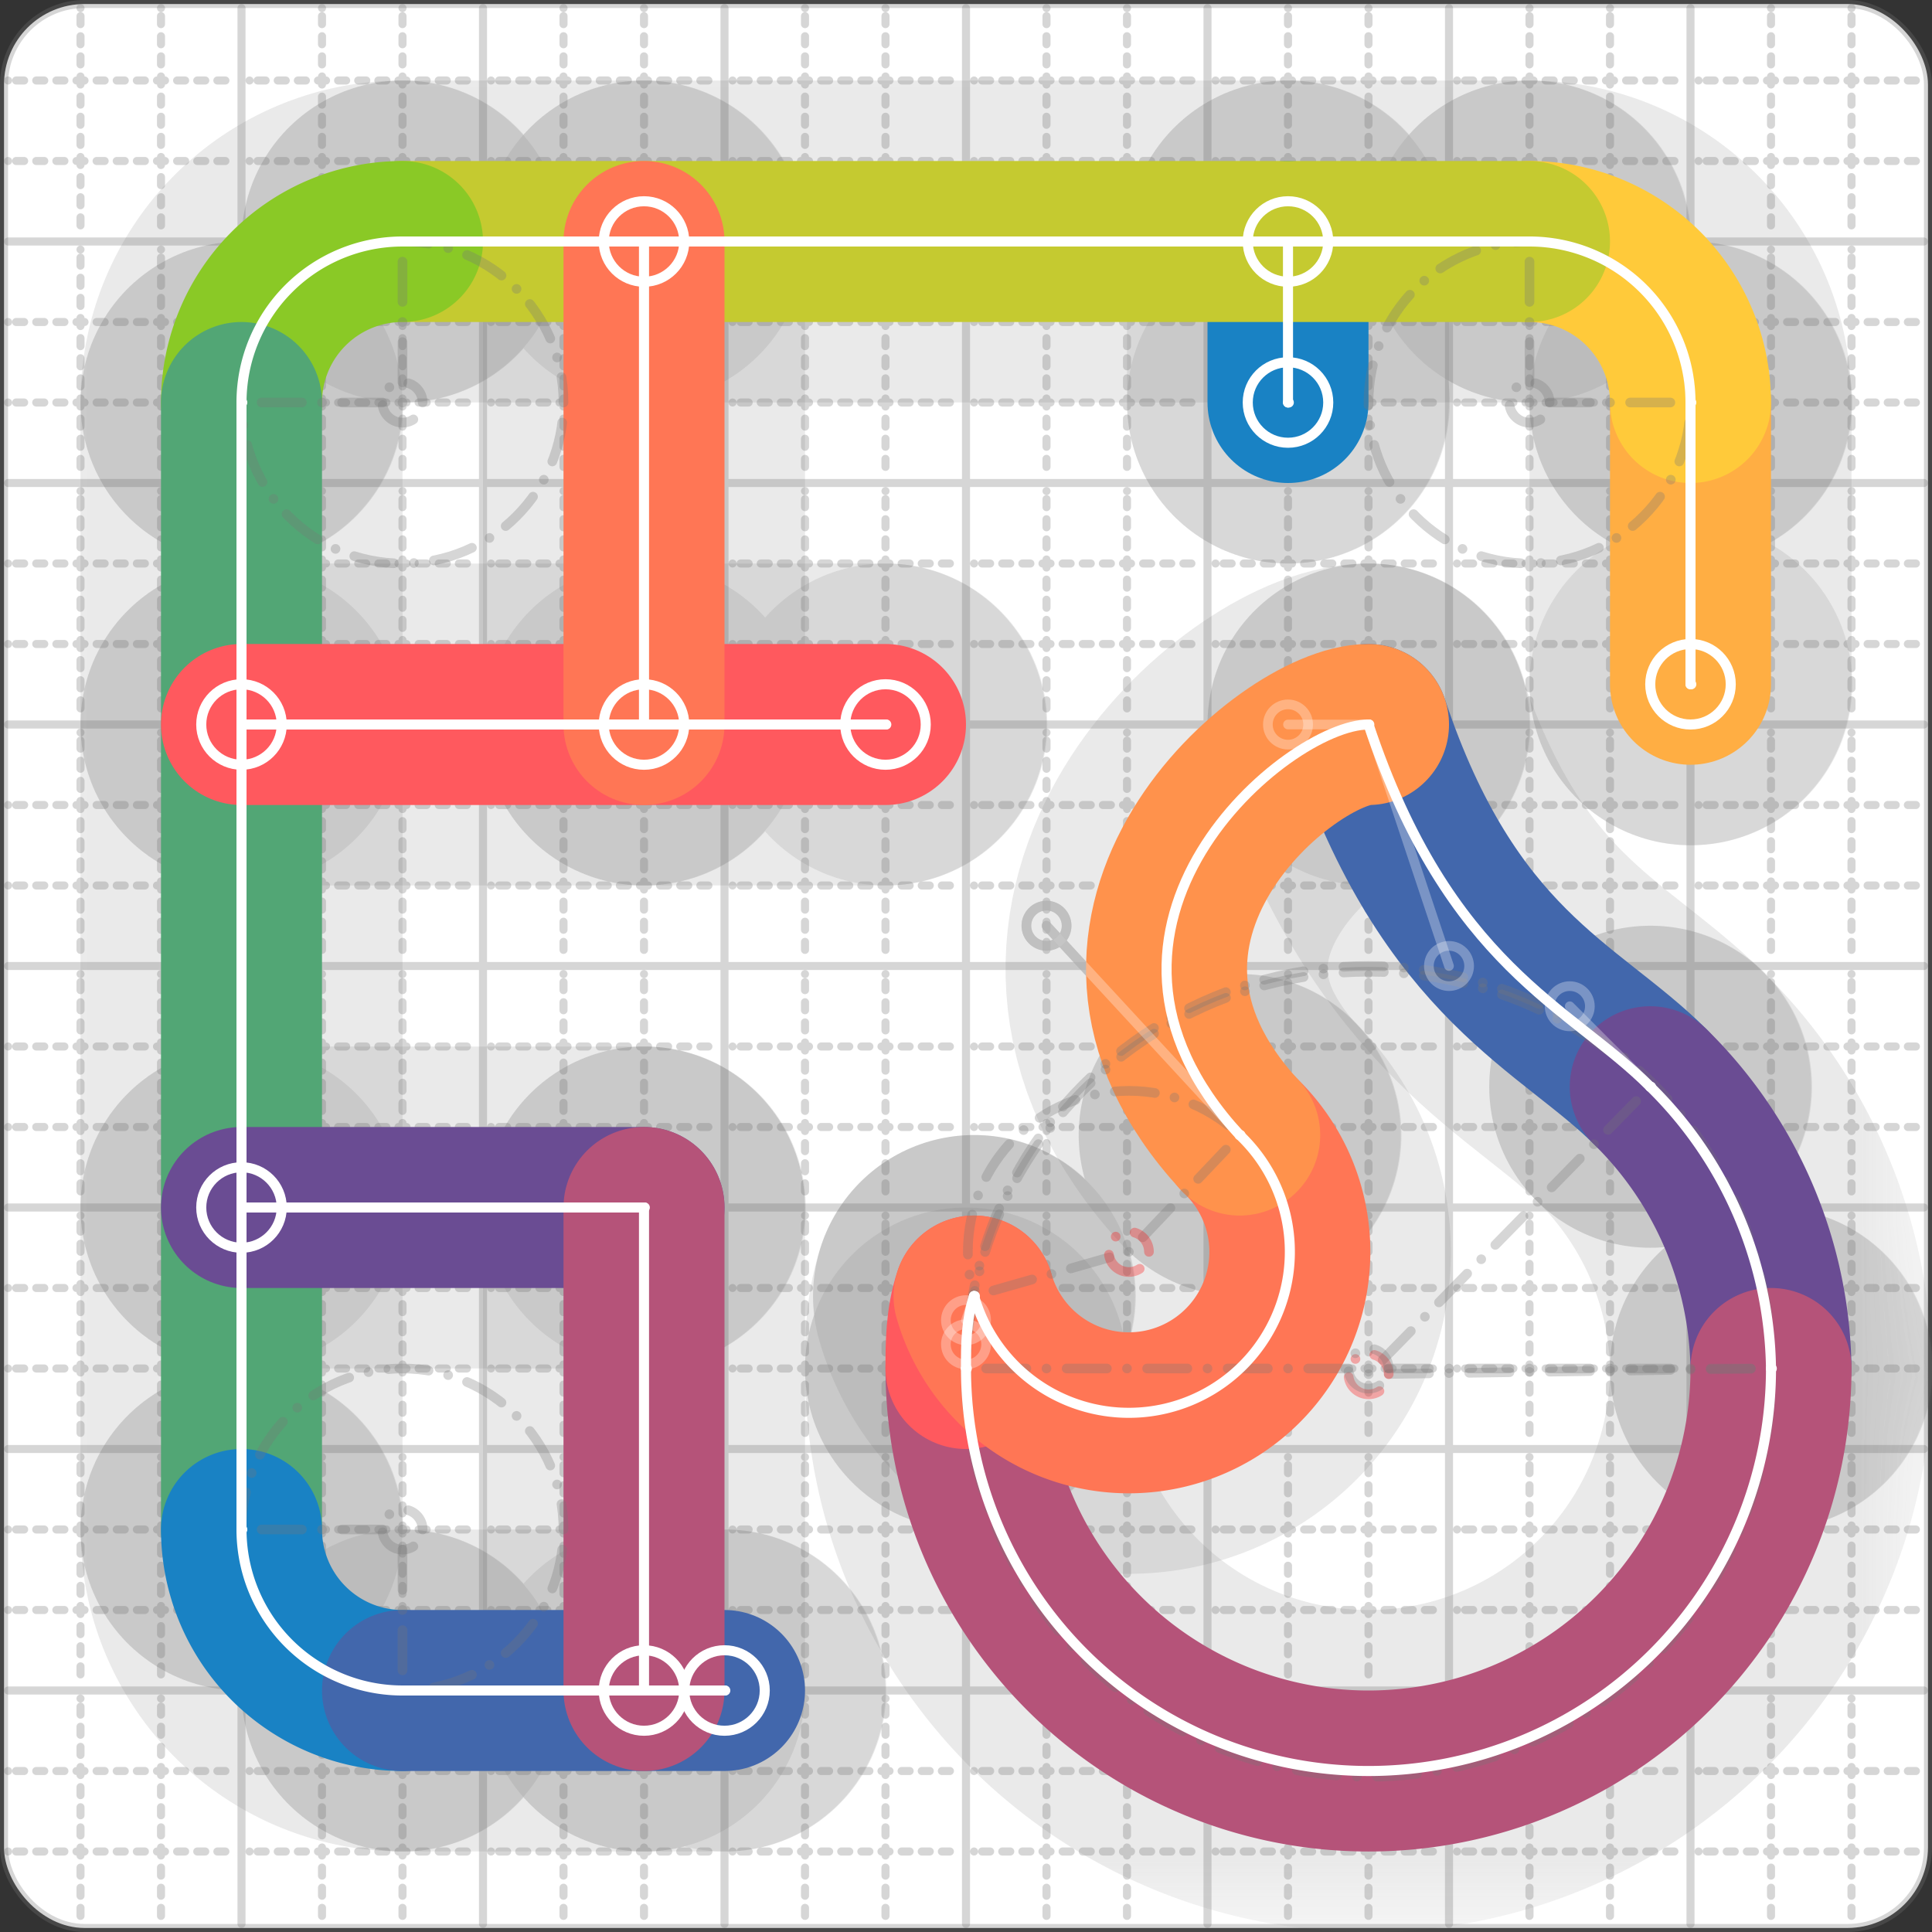 <svg xmlns="http://www.w3.org/2000/svg" width="24" height="24" viewBox="0 0 24 24" fill="none" stroke="currentColor" stroke-width="2" stroke-linecap="round" stroke-linejoin="round"><rect x="0" y="0" width="24" height="24" fill="#333333" stroke="none"/><style>
  @media screen and (prefers-color-scheme: light) {
    .svg-preview-grid-rect { fill: none }
  }
  @media screen and (prefers-color-scheme: dark) {
    .svg-preview-grid-rect { fill: none }
    .svg
    .svg-preview-grid-group,
    .svg-preview-radii-group,
    .svg-preview-shadow-mask-group,
    .svg-preview-shadow-group {
      stroke: #fff;
    }
  }
</style><g class="svg-preview-grid-group" stroke-linecap="butt" stroke-width="0.1" stroke="#777" stroke-opacity="0.3"><rect class="svg-preview-grid-rect" width="23.9" height="23.9" x="0.05" y="0.05" rx="1" fill="#fff"></rect><path stroke-dasharray="0 0.1 0.1 0.15 0.1 0.15 0.1 0.15 0.1 0.15 0.1 0.15 0.1 0.15 0.1 0.15 0.1 0.15 0.1 0.15 0.1 0.15 0.1 0.15 0 0.15" stroke-width="0.1" d="M0.1 1h23.8M1 0.1v23.8M0.1 2h23.8M2 0.1v23.8M0.1 4h23.8M4 0.1v23.8M0.1 5h23.8M5 0.1v23.8M0.1 7h23.8M7 0.1v23.8M0.1 8h23.8M8 0.1v23.8M0.1 10h23.8M10 0.1v23.8M0.1 11h23.8M11 0.1v23.8M0.1 13h23.8M13 0.1v23.8M0.1 14h23.8M14 0.1v23.8M0.1 16h23.8M16 0.1v23.8M0.1 17h23.8M17 0.1v23.8M0.1 19h23.8M19 0.1v23.8M0.1 20h23.8M20 0.1v23.8M0.1 22h23.8M22 0.1v23.8M0.1 23h23.8M23 0.1v23.8"></path><path d="M0.1 3h23.8M3 0.1v23.8M0.1 6h23.8M6 0.1v23.8M0.1 9h23.8M9 0.1v23.8M0.1 12h23.8M12 0.1v23.8M0.1 15h23.8M15 0.1v23.8M0.1 18h23.8M18 0.1v23.8M0.1 21h23.8M21 0.1v23.8"></path></g><g class="svg-preview-shadow-mask-group" stroke-width="4" stroke="#777" stroke-opacity="0.15"><mask id="svg-preview-shadow-mask-0" maskUnits="userSpaceOnUse" stroke-opacity="1" stroke-width="4" stroke="#000"><rect x="0" y="0" width="24" height="24" fill="#fff" stroke="none" rx="1"></rect><path d="M16 3h.01M16 5h.01"></path></mask><mask id="svg-preview-shadow-mask-1" maskUnits="userSpaceOnUse" stroke-opacity="1" stroke-width="4" stroke="#000"><rect x="0" y="0" width="24" height="24" fill="#fff" stroke="none" rx="1"></rect><path d="M17 9h.01M20.5 13.5h.01M22 17h.01M12 17h.01M12.1 16.1h.01M15.4 14.1h.01"></path></mask><mask id="svg-preview-shadow-mask-2" maskUnits="userSpaceOnUse" stroke-opacity="1" stroke-width="4" stroke="#000"><rect x="0" y="0" width="24" height="24" fill="#fff" stroke="none" rx="1"></rect><path d="M21 8.5h.01M21 5h.01M19 3h.01M5 3h.01M3 5h.01M3 19h.01M5 21h.01M9 21h.01"></path></mask><mask id="svg-preview-shadow-mask-3" maskUnits="userSpaceOnUse" stroke-opacity="1" stroke-width="4" stroke="#000"><rect x="0" y="0" width="24" height="24" fill="#fff" stroke="none" rx="1"></rect><path d="M3 15h.01M8 15h.01M8 21h.01"></path></mask><mask id="svg-preview-shadow-mask-4" maskUnits="userSpaceOnUse" stroke-opacity="1" stroke-width="4" stroke="#000"><rect x="0" y="0" width="24" height="24" fill="#fff" stroke="none" rx="1"></rect><path d="M3 9h.01M11 9h.01"></path></mask><mask id="svg-preview-shadow-mask-5" maskUnits="userSpaceOnUse" stroke-opacity="1" stroke-width="4" stroke="#000"><rect x="0" y="0" width="24" height="24" fill="#fff" stroke="none" rx="1"></rect><path d="M8 3h.01M8 9h.01"></path></mask></g><g class="svg-preview-shadow-group" stroke-width="4" stroke="#777" stroke-opacity="0.15"><path mask="url(#svg-preview-shadow-mask-0)" d="M 16 3 L 16 5"></path><path mask="url(#svg-preview-shadow-mask-1)" d="M 17 9 C18 12 19.5 12.5 20.5 13.5"></path><path mask="url(#svg-preview-shadow-mask-1)" d="M 20.5 13.5 A5 5 0 0 1 22 17"></path><path mask="url(#svg-preview-shadow-mask-1)" d="M 22 17 A5 5 0 0 1 12 17"></path><path mask="url(#svg-preview-shadow-mask-1)" d="M 12 17 C12 16.7 12 16.4 12.1 16.1"></path><path mask="url(#svg-preview-shadow-mask-1)" d="M 12.1 16.1 A2 2 0 1 0 15.4 14.1"></path><path mask="url(#svg-preview-shadow-mask-1)" d="M 15.4 14.1 C13 11.5 16 9 17 9"></path><path mask="url(#svg-preview-shadow-mask-2)" d="M 21 8.5 L 21 5"></path><path mask="url(#svg-preview-shadow-mask-2)" d="M 21 5 A2 2 0 0 0 19 3"></path><path mask="url(#svg-preview-shadow-mask-2)" d="M 19 3 L 5 3"></path><path mask="url(#svg-preview-shadow-mask-2)" d="M 5 3 A2 2 0 0 0 3 5"></path><path mask="url(#svg-preview-shadow-mask-2)" d="M 3 5 L 3 19"></path><path mask="url(#svg-preview-shadow-mask-2)" d="M 3 19 A2 2 0 0 0 5 21"></path><path mask="url(#svg-preview-shadow-mask-2)" d="M 5 21 L 9 21"></path><path mask="url(#svg-preview-shadow-mask-3)" d="M 3 15 L 8 15"></path><path mask="url(#svg-preview-shadow-mask-3)" d="M 8 15 L 8 21"></path><path mask="url(#svg-preview-shadow-mask-4)" d="M 3 9 L 11 9"></path><path mask="url(#svg-preview-shadow-mask-5)" d="M 8 3 L 8 9"></path><path d="M16 3h.01M16 5h.01M17 9h.01M20.5 13.5h.01M22 17h.01M12 17h.01M12.1 16.1h.01M15.4 14.1h.01M21 8.5h.01M21 5h.01M19 3h.01M5 3h.01M3 5h.01M3 19h.01M5 21h.01M9 21h.01M3 15h.01M8 15h.01M8 21h.01M3 9h.01M11 9h.01M8 3h.01M8 9h.01"></path></g><g class="svg-preview-handles-group" stroke-width="0.12" stroke="#777" stroke-opacity="0.6"><path d="M17 9 18 12"></path><circle cy="12" cx="18" r="0.25"></circle><path d="M20.5 13.5 19.5 12.5"></path><circle cy="12.5" cx="19.5" r="0.25"></circle><path d="M12 17 12 16.7"></path><circle cy="16.7" cx="12" r="0.25"></circle><path d="M12.1 16.1 12 16.4"></path><circle cy="16.4" cx="12" r="0.25"></circle><path d="M15.4 14.1 13 11.5"></path><circle cy="11.5" cx="13" r="0.25"></circle><path d="M17 9 16 9"></path><circle cy="9" cx="16" r="0.25"></circle></g><g class="svg-preview-colored-path-group"><path d="M 16 3 L 16 5" stroke="#1982c4"></path><path d="M 17 9 C18 12 19.5 12.5 20.5 13.5" stroke="#4267AC"></path><path d="M 20.5 13.5 A5 5 0 0 1 22 17" stroke="#6a4c93"></path><path d="M 22 17 A5 5 0 0 1 12 17" stroke="#B55379"></path><path d="M 12 17 C12 16.7 12 16.4 12.1 16.1" stroke="#FF595E"></path><path d="M 12.1 16.1 A2 2 0 1 0 15.4 14.1" stroke="#FF7655"></path><path d="M 15.4 14.1 C13 11.5 16 9 17 9" stroke="#ff924c"></path><path d="M 21 8.5 L 21 5" stroke="#FFAE43"></path><path d="M 21 5 A2 2 0 0 0 19 3" stroke="#ffca3a"></path><path d="M 19 3 L 5 3" stroke="#C5CA30"></path><path d="M 5 3 A2 2 0 0 0 3 5" stroke="#8ac926"></path><path d="M 3 5 L 3 19" stroke="#52A675"></path><path d="M 3 19 A2 2 0 0 0 5 21" stroke="#1982c4"></path><path d="M 5 21 L 9 21" stroke="#4267AC"></path><path d="M 3 15 L 8 15" stroke="#6a4c93"></path><path d="M 8 15 L 8 21" stroke="#B55379"></path><path d="M 3 9 L 11 9" stroke="#FF595E"></path><path d="M 8 3 L 8 9" stroke="#FF7655"></path></g><g class="svg-preview-radii-group" stroke-width="0.12" stroke-dasharray="0 0.25 0.25" stroke="#777" stroke-opacity="0.3"><path d="M20.5 13.5 17.001 17.071 22 17"></path><circle cy="17.071" cx="17.001" r="0.25" stroke-dasharray="0" stroke="red"></circle><circle cy="17.071" cx="17.001" r="5"></circle><path d="M22 17 17 17 12 17"></path><circle cy="17" cx="17" r="0.25" stroke-dasharray="0"></circle><circle cy="17" cx="17" r="5"></circle><path d="M12.1 16.1 14.023 15.551 15.4 14.1"></path><circle cy="15.551" cx="14.023" r="0.25" stroke-dasharray="0" stroke="red"></circle><circle cy="15.551" cx="14.023" r="2"></circle><path d="M21 5 19 5 19 3"></path><circle cy="5" cx="19" r="0.25" stroke-dasharray="0"></circle><circle cy="5" cx="19" r="2"></circle><path d="M5 3 5 5 3 5"></path><circle cy="5" cx="5" r="0.25" stroke-dasharray="0"></circle><circle cy="5" cx="5" r="2"></circle><path d="M3 19 5 19 5 21"></path><circle cy="19" cx="5" r="0.25" stroke-dasharray="0"></circle><circle cy="19" cx="5" r="2"></circle></g><g class="svg-preview-control-path-marker-mask-group" stroke-width="1" stroke="#000"><mask id="svg-preview-control-path-marker-mask-0" maskUnits="userSpaceOnUse"><rect x="0" y="0" width="24" height="24" fill="#fff" stroke="none" rx="1"></rect><path d="M16 3h.01"></path><path d="M16 5h.01"></path></mask><mask id="svg-preview-control-path-marker-mask-1" maskUnits="userSpaceOnUse"><rect x="0" y="0" width="24" height="24" fill="#fff" stroke="none" rx="1"></rect><path d="M17 9h.01"></path><path d="M20.5 13.5h.01"></path></mask><mask id="svg-preview-control-path-marker-mask-2" maskUnits="userSpaceOnUse"><rect x="0" y="0" width="24" height="24" fill="#fff" stroke="none" rx="1"></rect><path d="M20.5 13.5h.01"></path><path d="M22 17h.01"></path></mask><mask id="svg-preview-control-path-marker-mask-3" maskUnits="userSpaceOnUse"><rect x="0" y="0" width="24" height="24" fill="#fff" stroke="none" rx="1"></rect><path d="M22 17h.01"></path><path d="M12 17h.01"></path></mask><mask id="svg-preview-control-path-marker-mask-4" maskUnits="userSpaceOnUse"><rect x="0" y="0" width="24" height="24" fill="#fff" stroke="none" rx="1"></rect><path d="M12 17h.01"></path><path d="M12.1 16.1h.01"></path></mask><mask id="svg-preview-control-path-marker-mask-5" maskUnits="userSpaceOnUse"><rect x="0" y="0" width="24" height="24" fill="#fff" stroke="none" rx="1"></rect><path d="M12.1 16.1h.01"></path><path d="M15.4 14.1h.01"></path></mask><mask id="svg-preview-control-path-marker-mask-6" maskUnits="userSpaceOnUse"><rect x="0" y="0" width="24" height="24" fill="#fff" stroke="none" rx="1"></rect><path d="M15.4 14.1h.01"></path><path d="M17 9h.01"></path></mask><mask id="svg-preview-control-path-marker-mask-7" maskUnits="userSpaceOnUse"><rect x="0" y="0" width="24" height="24" fill="#fff" stroke="none" rx="1"></rect><path d="M21 8.5h.01"></path><path d="M21 5h.01"></path></mask><mask id="svg-preview-control-path-marker-mask-8" maskUnits="userSpaceOnUse"><rect x="0" y="0" width="24" height="24" fill="#fff" stroke="none" rx="1"></rect><path d="M21 5h.01"></path><path d="M19 3h.01"></path></mask><mask id="svg-preview-control-path-marker-mask-9" maskUnits="userSpaceOnUse"><rect x="0" y="0" width="24" height="24" fill="#fff" stroke="none" rx="1"></rect><path d="M19 3h.01"></path><path d="M5 3h.01"></path></mask><mask id="svg-preview-control-path-marker-mask-10" maskUnits="userSpaceOnUse"><rect x="0" y="0" width="24" height="24" fill="#fff" stroke="none" rx="1"></rect><path d="M5 3h.01"></path><path d="M3 5h.01"></path></mask><mask id="svg-preview-control-path-marker-mask-11" maskUnits="userSpaceOnUse"><rect x="0" y="0" width="24" height="24" fill="#fff" stroke="none" rx="1"></rect><path d="M3 5h.01"></path><path d="M3 19h.01"></path></mask><mask id="svg-preview-control-path-marker-mask-12" maskUnits="userSpaceOnUse"><rect x="0" y="0" width="24" height="24" fill="#fff" stroke="none" rx="1"></rect><path d="M3 19h.01"></path><path d="M5 21h.01"></path></mask><mask id="svg-preview-control-path-marker-mask-13" maskUnits="userSpaceOnUse"><rect x="0" y="0" width="24" height="24" fill="#fff" stroke="none" rx="1"></rect><path d="M5 21h.01"></path><path d="M9 21h.01"></path></mask><mask id="svg-preview-control-path-marker-mask-14" maskUnits="userSpaceOnUse"><rect x="0" y="0" width="24" height="24" fill="#fff" stroke="none" rx="1"></rect><path d="M3 15h.01"></path><path d="M8 15h.01"></path></mask><mask id="svg-preview-control-path-marker-mask-15" maskUnits="userSpaceOnUse"><rect x="0" y="0" width="24" height="24" fill="#fff" stroke="none" rx="1"></rect><path d="M8 15h.01"></path><path d="M8 21h.01"></path></mask><mask id="svg-preview-control-path-marker-mask-16" maskUnits="userSpaceOnUse"><rect x="0" y="0" width="24" height="24" fill="#fff" stroke="none" rx="1"></rect><path d="M3 9h.01"></path><path d="M11 9h.01"></path></mask><mask id="svg-preview-control-path-marker-mask-17" maskUnits="userSpaceOnUse"><rect x="0" y="0" width="24" height="24" fill="#fff" stroke="none" rx="1"></rect><path d="M8 3h.01"></path><path d="M8 9h.01"></path></mask></g><g class="svg-preview-control-path-group" stroke="#fff" stroke-width="0.125"><path mask="url(#svg-preview-control-path-marker-mask-0)" d="M 16 3 L 16 5"></path><path mask="url(#svg-preview-control-path-marker-mask-1)" d="M 17 9 C18 12 19.5 12.5 20.5 13.5"></path><path mask="url(#svg-preview-control-path-marker-mask-2)" d="M 20.5 13.5 A5 5 0 0 1 22 17"></path><path mask="url(#svg-preview-control-path-marker-mask-3)" d="M 22 17 A5 5 0 0 1 12 17"></path><path mask="url(#svg-preview-control-path-marker-mask-4)" d="M 12 17 C12 16.7 12 16.4 12.1 16.1"></path><path mask="url(#svg-preview-control-path-marker-mask-5)" d="M 12.1 16.1 A2 2 0 1 0 15.4 14.1"></path><path mask="url(#svg-preview-control-path-marker-mask-6)" d="M 15.4 14.1 C13 11.5 16 9 17 9"></path><path mask="url(#svg-preview-control-path-marker-mask-7)" d="M 21 8.5 L 21 5"></path><path mask="url(#svg-preview-control-path-marker-mask-8)" d="M 21 5 A2 2 0 0 0 19 3"></path><path mask="url(#svg-preview-control-path-marker-mask-9)" d="M 19 3 L 5 3"></path><path mask="url(#svg-preview-control-path-marker-mask-10)" d="M 5 3 A2 2 0 0 0 3 5"></path><path mask="url(#svg-preview-control-path-marker-mask-11)" d="M 3 5 L 3 19"></path><path mask="url(#svg-preview-control-path-marker-mask-12)" d="M 3 19 A2 2 0 0 0 5 21"></path><path mask="url(#svg-preview-control-path-marker-mask-13)" d="M 5 21 L 9 21"></path><path mask="url(#svg-preview-control-path-marker-mask-14)" d="M 3 15 L 8 15"></path><path mask="url(#svg-preview-control-path-marker-mask-15)" d="M 8 15 L 8 21"></path><path mask="url(#svg-preview-control-path-marker-mask-16)" d="M 3 9 L 11 9"></path><path mask="url(#svg-preview-control-path-marker-mask-17)" d="M 8 3 L 8 9"></path></g><g class="svg-preview-control-path-marker-group" stroke="#fff" stroke-width="0.125"><path d="M16 3h.01M16 5h.01M17 9h.01M20.5 13.5h.01M20.5 13.5h.01M22 17h.01M22 17h.01M12 17h.01M12 17h.01M12.1 16.1h.01M12.1 16.1h.01M15.4 14.1h.01M15.4 14.1h.01M17 9h.01M21 8.5h.01M21 5h.01M21 5h.01M19 3h.01M19 3h.01M5 3h.01M5 3h.01M3 5h.01M3 5h.01M3 19h.01M3 19h.01M5 21h.01M5 21h.01M9 21h.01M3 15h.01M8 15h.01M8 15h.01M8 21h.01M3 9h.01M11 9h.01M8 3h.01M8 9h.01"></path><circle cx="16" cy="3" r="0.5"></circle><circle cx="16" cy="5" r="0.5"></circle><circle cx="21" cy="8.5" r="0.5"></circle><circle cx="9" cy="21" r="0.5"></circle><circle cx="3" cy="15" r="0.5"></circle><circle cx="8" cy="21" r="0.5"></circle><circle cx="3" cy="9" r="0.5"></circle><circle cx="11" cy="9" r="0.5"></circle><circle cx="8" cy="3" r="0.5"></circle><circle cx="8" cy="9" r="0.5"></circle></g><g class="svg-preview-handles-group" stroke-width="0.12" stroke="#FFF" stroke-opacity="0.3"><path d="M17 9 18 12"></path><circle cy="12" cx="18" r="0.25"></circle><path d="M20.5 13.5 19.5 12.5"></path><circle cy="12.5" cx="19.5" r="0.25"></circle><path d="M12 17 12 16.7"></path><circle cy="16.7" cx="12" r="0.25"></circle><path d="M12.1 16.1 12 16.4"></path><circle cy="16.4" cx="12" r="0.25"></circle><path d="M15.4 14.1 13 11.5"></path><circle cy="11.5" cx="13" r="0.25"></circle><path d="M17 9 16 9"></path><circle cy="9" cx="16" r="0.25"></circle></g></svg>